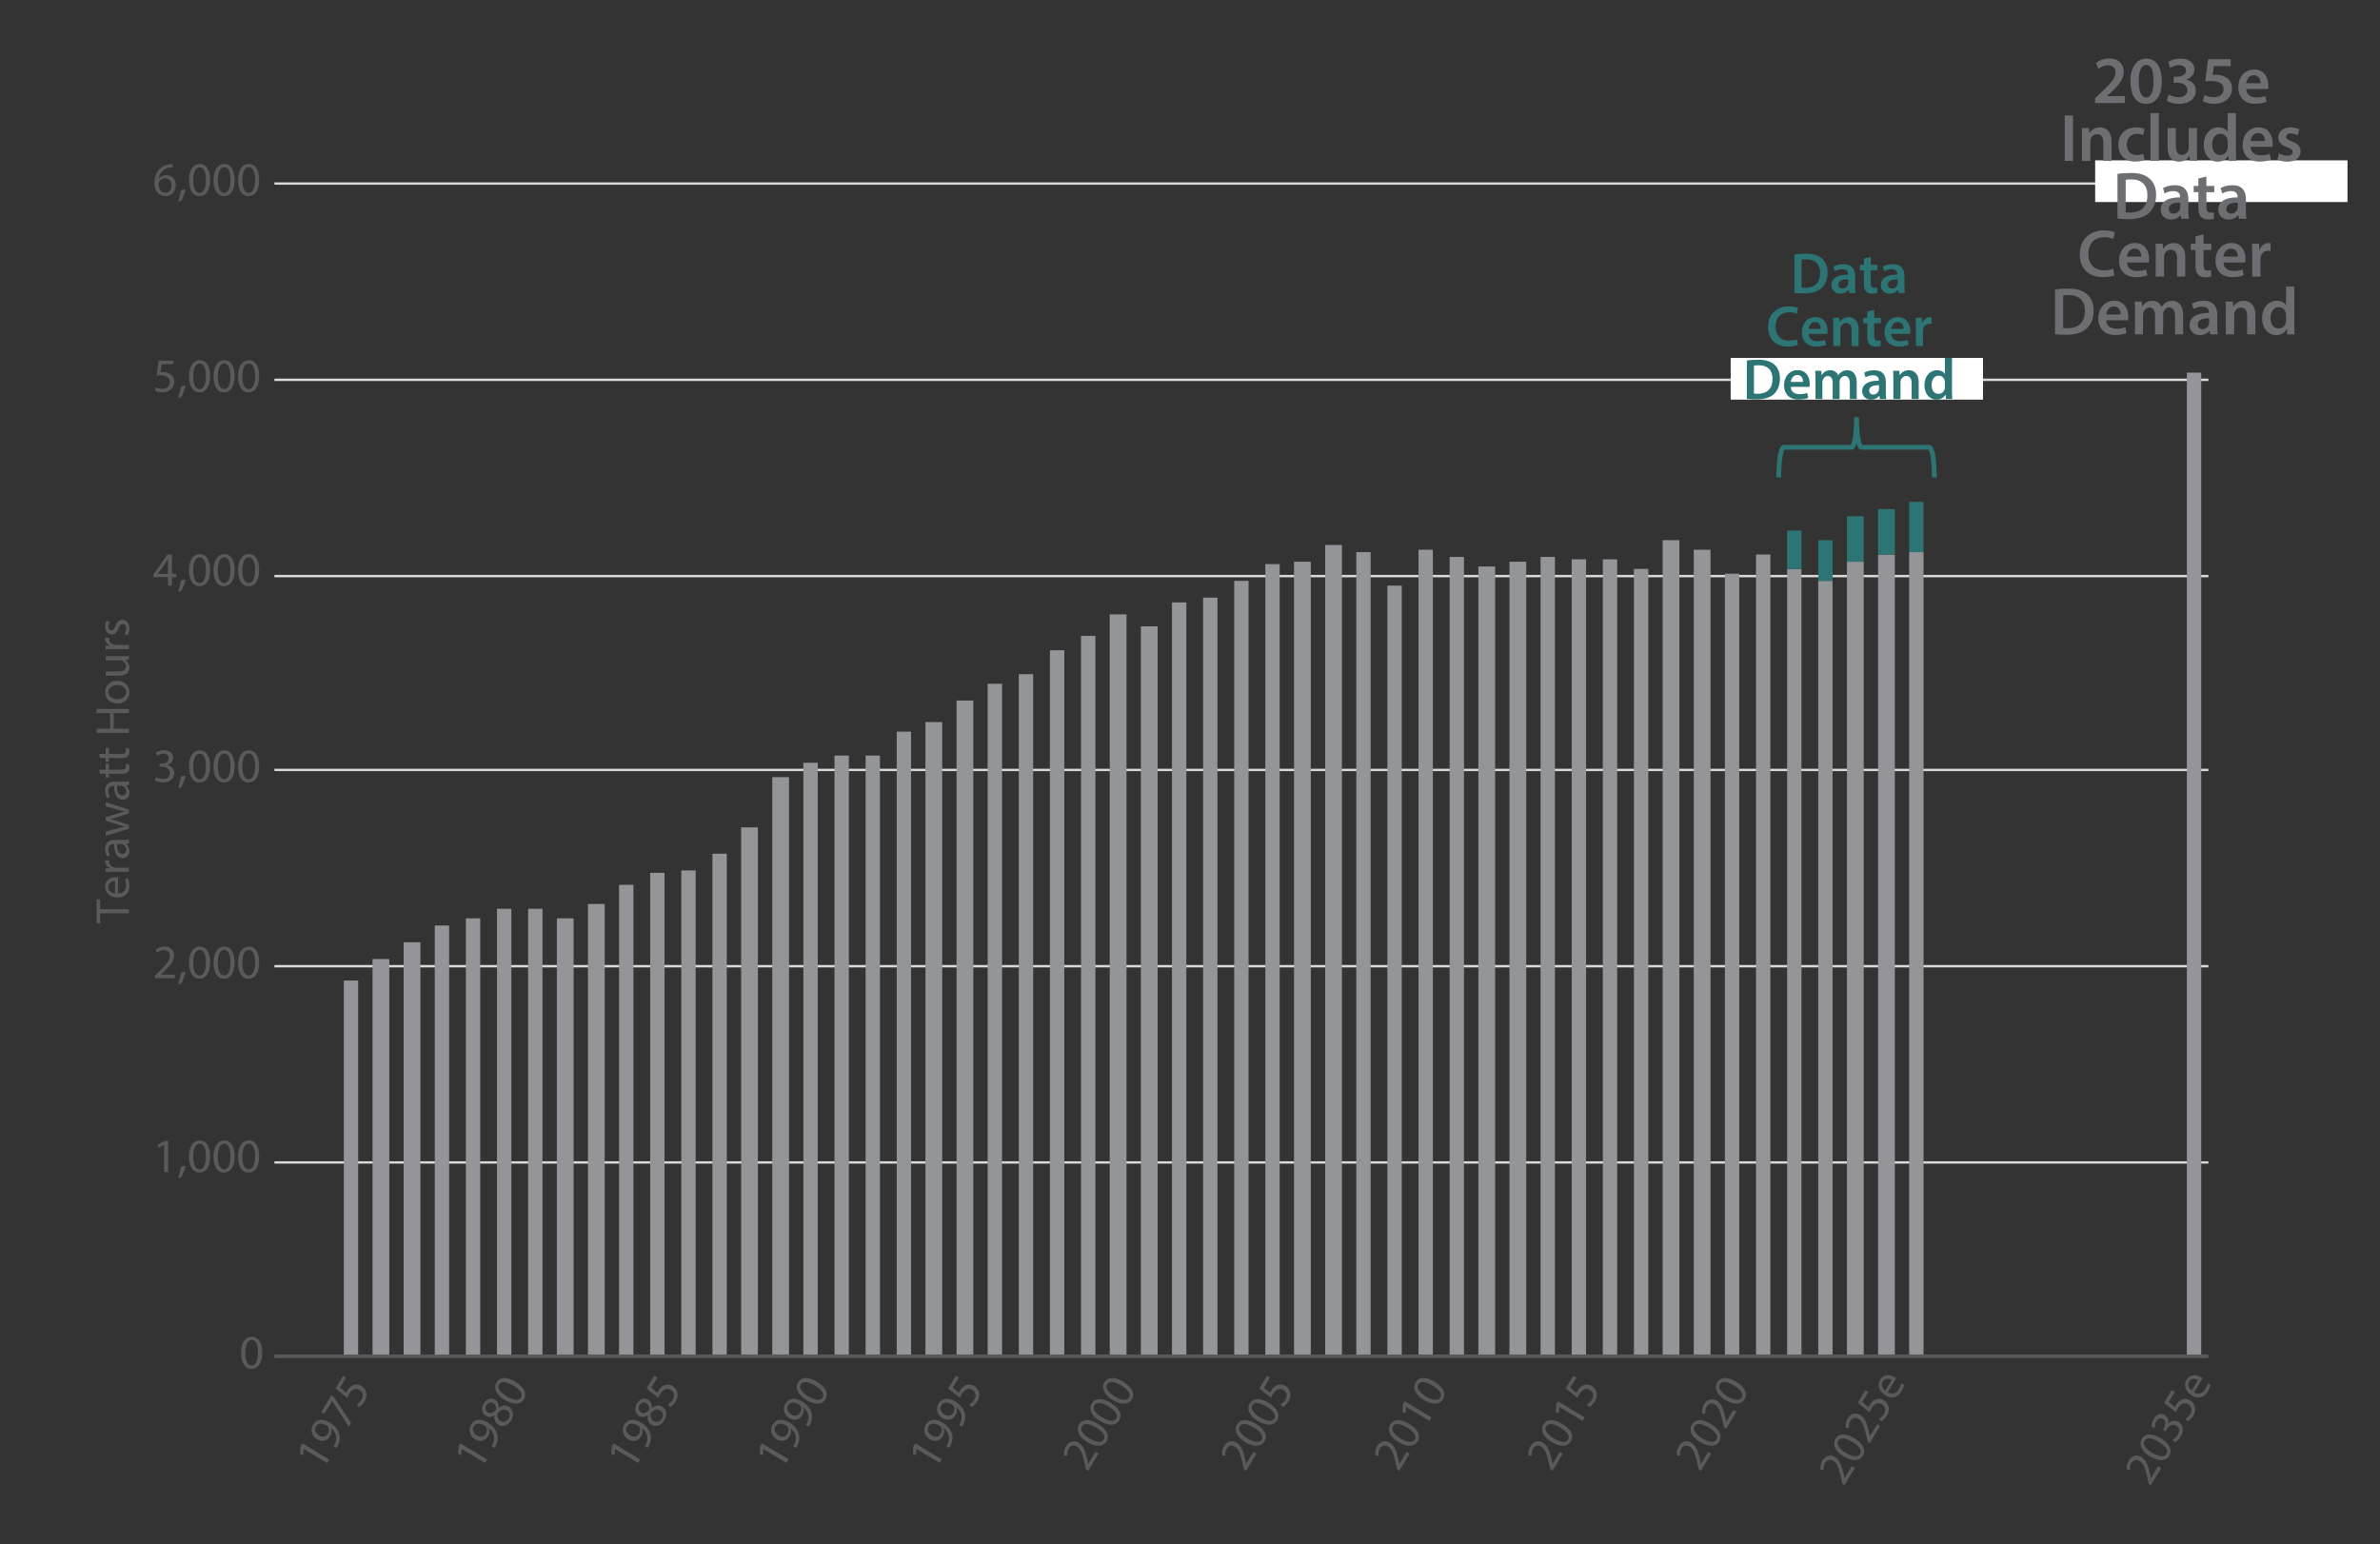 <?xml version="1.0" encoding="UTF-8"?>
<svg xmlns="http://www.w3.org/2000/svg" version="1.1" xmlns:xlink="http://www.w3.org/1999/xlink" viewBox="0 0 497.17 322.64">
  <rect x="0" y="0" width="497.17" height="322.64" fill="#333333" stroke="none"/>
  <!-- Generator: Adobe Illustrator 29.1.0, SVG Export Plug-In . SVG Version: 2.1.0 Build 142)  -->
  <defs>
    <style>
      .st0 {
        clip-path: url(#clippath-6);
      }

      .st1 {
        clip-path: url(#clippath-7);
      }

      .st2 {
        clip-path: url(#clippath-4);
      }

      .st3 {
        stroke: #dad9d9;
        stroke-width: .5px;
      }

      .st3, .st4, .st5, .st6 {
        fill: none;
      }

      .st3, .st6 {
        stroke-linejoin: round;
      }

      .st4 {
        stroke: #2d7574;
        stroke-miterlimit: 8;
      }

      .st7 {
        fill: #595a5a;
      }

      .st8 {
        clip-path: url(#clippath-9);
      }

      .st9 {
        clip-path: url(#clippath-10);
      }

      .st10 {
        clip-path: url(#clippath-42);
      }

      .st11 {
        fill: #fff;
      }

      .st12 {
        clip-path: url(#clippath-43);
      }

      .st13 {
        clip-path: url(#clippath-1);
      }

      .st14 {
        clip-path: url(#clippath-46);
      }

      .st15 {
        fill: #939598;
      }

      .st16 {
        clip-path: url(#clippath-5);
      }

      .st17 {
        clip-path: url(#clippath-8);
      }

      .st18 {
        clip-path: url(#clippath-3);
      }

      .st6 {
        stroke: #58595b;
        stroke-width: .75px;
      }

      .st19 {
        fill: #2d7574;
      }

      .st20 {
        fill: #6d6e71;
      }

      .st21 {
        clip-path: url(#clippath-39);
      }

      .st22 {
        clip-path: url(#clippath-2);
      }

      .st23 {
        clip-path: url(#clippath);
      }
    </style>
    <clipPath id="clippath">
      <rect class="st5" x="-3.68" y="-19.15" width="485" height="329"/>
    </clipPath>
    <clipPath id="clippath-1">
      <rect class="st5" x="56.32" y="37.85" width="405" height="246"/>
    </clipPath>
    <clipPath id="clippath-2">
      <rect class="st5" x="56.32" y="37.85" width="405" height="246"/>
    </clipPath>
    <clipPath id="clippath-3">
      <rect class="st5" x="-3.68" y="-19.15" width="485" height="329"/>
    </clipPath>
    <clipPath id="clippath-4">
      <rect class="st5" x="-3.68" y="-19.15" width="485" height="329"/>
    </clipPath>
    <clipPath id="clippath-5">
      <rect class="st5" x="-3.68" y="-19.15" width="485" height="329"/>
    </clipPath>
    <clipPath id="clippath-6">
      <rect class="st5" x="-3.68" y="-19.15" width="485" height="329"/>
    </clipPath>
    <clipPath id="clippath-7">
      <rect class="st5" x="-3.68" y="-19.15" width="485" height="329"/>
    </clipPath>
    <clipPath id="clippath-8">
      <rect class="st5" x="-3.68" y="-19.15" width="485" height="329"/>
    </clipPath>
    <clipPath id="clippath-9">
      <rect class="st5" x="-3.68" y="-19.15" width="485" height="329"/>
    </clipPath>
    <clipPath id="clippath-10">
      <rect class="st5" x="-3.68" y="-19.15" width="485" height="329"/>
    </clipPath>
    <clipPath id="clippath-39">
      <rect class="st5" x="-3.68" y="-19.15" width="485" height="329"/>
    </clipPath>
    <clipPath id="clippath-42">
      <rect class="st5" x="-3.68" y="-21.29" width="486" height="332.14"/>
    </clipPath>
    <clipPath id="clippath-43">
      <rect class="st5" x="-3.68" y="-21.29" width="486" height="332.14"/>
    </clipPath>
    <clipPath id="clippath-46">
      <rect class="st5" x="-3.68" y="-21.29" width="486" height="332.14"/>
    </clipPath>
  </defs>
  <g id="Layer_1">
    <g class="st23">
      <path class="st3" d="M57.32,38.35h404M57.32,79.35h404M57.32,120.35h404M57.32,160.85h404M57.32,201.85h404M57.32,242.85h404"/>
    </g>
    <g class="st13">
      <path class="st15" d="M456.82,77.85h3v205.5h-3V77.85ZM398.82,115.35h3v168h-3V115.35ZM392.32,115.85h3.5v167.5h-3.5V115.85ZM385.82,117.35h3.5v166h-3.5V117.35ZM379.82,121.35h3v162h-3V121.35ZM373.32,118.85h3v164.5h-3V118.85ZM366.82,115.85h3v167.5h-3V115.85ZM360.32,119.85h3v163.5h-3V119.85ZM353.82,114.85h3.5v168.5h-3.5V114.85ZM347.32,112.85h3.5v170.5h-3.5V112.85ZM341.32,118.85h3v164.5h-3V118.85ZM334.82,116.85h3v166.5h-3V116.85ZM328.32,116.85h3v166.5h-3V116.85ZM321.82,116.35h3v167h-3V116.35ZM315.32,117.35h3.5v166h-3.5V117.35ZM308.82,118.35h3.5v165h-3.5V118.35ZM302.82,116.35h3v167h-3V116.35ZM296.32,114.85h3v168.5h-3V114.85ZM289.82,122.35h3v161h-3V122.35ZM283.32,115.35h3v168h-3V115.35ZM276.82,113.85h3.5v169.5h-3.5V113.85ZM270.32,117.35h3.5v166h-3.5V117.35ZM264.32,117.85h3v165.5h-3V117.85ZM257.82,121.35h3v162h-3V121.35ZM251.32,124.85h3v158.5h-3V124.85ZM244.82,125.85h3v157.5h-3V125.85ZM238.32,130.85h3.5v152.5h-3.5v-152.5ZM231.82,128.35h3.5v155h-3.5v-155ZM225.82,132.85h3v150.5h-3v-150.5ZM219.32,135.85h3v147.5h-3v-147.5ZM212.82,140.85h3v142.5h-3v-142.5ZM206.32,142.85h3v140.5h-3v-140.5ZM199.82,146.35h3.5v137h-3.5v-137ZM193.32,150.85h3.5v132.5h-3.5v-132.5ZM187.32,152.85h3v130.5h-3v-130.5ZM180.82,157.85h3v125.5h-3v-125.5ZM174.32,157.85h3v125.5h-3v-125.5ZM167.82,159.35h3v124h-3v-124ZM161.32,162.35h3.5v121h-3.5v-121ZM154.82,172.85h3.5v110.5h-3.5v-110.5ZM148.82,178.35h3v105h-3v-105ZM142.32,181.85h3v101.5h-3v-101.5ZM135.82,182.35h3v101h-3v-101ZM129.32,184.85h3v98.5h-3v-98.5ZM122.82,188.85h3.5v94.5h-3.5v-94.5ZM116.32,191.85h3.5v91.5h-3.5v-91.5ZM110.32,189.85h3v93.5h-3v-93.5ZM103.82,189.85h3v93.5h-3v-93.5ZM97.32,191.85h3v91.5h-3v-91.5ZM90.82,193.35h3v90h-3v-90ZM84.32,196.85h3.5v86.5h-3.5v-86.5ZM77.82,200.35h3.5v83h-3.5v-83ZM71.82,204.85h3v78.5h-3v-78.5Z"/>
    </g>
    <g class="st22">
      <path class="st19" d="M398.82,104.85h3v10.5h-3v-10.5ZM392.32,106.35h3.5v9.5h-3.5v-9.5ZM385.82,107.85h3.5v9.5h-3.5v-9.5ZM379.82,112.85h3v8.5h-3v-8.5ZM373.32,110.85h3v8h-3v-8Z"/>
    </g>
    <g class="st18">
      <line class="st6" x1="57.32" y1="283.35" x2="461.32" y2="283.35"/>
    </g>
    <g class="st2">
      <path class="st7" d="M54.77,282.54c0,2.21-.82,3.43-2.26,3.43-1.27,0-2.13-1.19-2.15-3.34,0-2.18.94-3.38,2.26-3.38s2.15,1.22,2.15,3.29ZM51.24,282.64c0,1.69.52,2.65,1.32,2.65.9,0,1.33-1.05,1.33-2.71s-.41-2.65-1.32-2.65c-.77,0-1.33.94-1.33,2.71Z"/>
    </g>
    <g class="st16">
      <g>
        <path class="st7" d="M34.28,239.18h-.02l-1.13.61-.17-.67,1.42-.76h.75v6.5h-.85v-5.68Z"/>
        <path class="st7" d="M37.21,246.08c.22-.59.49-1.66.6-2.39l.98-.1c-.23.85-.67,1.96-.95,2.43l-.63.06Z"/>
        <path class="st7" d="M43.89,241.54c0,2.21-.82,3.43-2.26,3.43-1.27,0-2.13-1.19-2.15-3.34,0-2.18.94-3.38,2.26-3.38s2.15,1.22,2.15,3.29ZM40.36,241.64c0,1.69.52,2.65,1.32,2.65.9,0,1.33-1.05,1.33-2.71s-.41-2.65-1.32-2.65c-.77,0-1.33.94-1.33,2.71Z"/>
        <path class="st7" d="M49.01,241.54c0,2.21-.82,3.43-2.26,3.43-1.27,0-2.13-1.19-2.15-3.34,0-2.18.94-3.38,2.26-3.38s2.15,1.22,2.15,3.29ZM45.49,241.64c0,1.69.52,2.65,1.32,2.65.9,0,1.33-1.05,1.33-2.71s-.41-2.65-1.32-2.65c-.77,0-1.33.94-1.33,2.71Z"/>
        <path class="st7" d="M54.14,241.54c0,2.21-.82,3.43-2.26,3.43-1.27,0-2.13-1.19-2.15-3.34,0-2.18.94-3.38,2.26-3.38s2.15,1.22,2.15,3.29ZM50.62,241.64c0,1.69.52,2.65,1.32,2.65.9,0,1.33-1.05,1.33-2.71s-.41-2.65-1.32-2.65c-.77,0-1.33.94-1.33,2.71Z"/>
      </g>
    </g>
    <g class="st0">
      <g>
        <path class="st7" d="M32.37,204.35v-.54l.69-.67c1.66-1.58,2.41-2.42,2.42-3.4,0-.66-.32-1.27-1.29-1.27-.59,0-1.08.3-1.38.55l-.28-.62c.45-.38,1.09-.66,1.84-.66,1.4,0,1.99.96,1.99,1.89,0,1.2-.87,2.17-2.24,3.49l-.52.48v.02h2.92v.73h-4.15Z"/>
        <path class="st7" d="M37.21,205.58c.22-.59.49-1.66.6-2.39l.98-.1c-.23.85-.67,1.96-.95,2.43l-.63.06Z"/>
        <path class="st7" d="M43.89,201.04c0,2.21-.82,3.43-2.26,3.43-1.27,0-2.13-1.19-2.15-3.34,0-2.18.94-3.38,2.26-3.38s2.15,1.22,2.15,3.29ZM40.36,201.14c0,1.69.52,2.65,1.32,2.65.9,0,1.33-1.05,1.33-2.71s-.41-2.65-1.32-2.65c-.77,0-1.33.94-1.33,2.71Z"/>
        <path class="st7" d="M49.01,201.04c0,2.21-.82,3.43-2.26,3.43-1.27,0-2.13-1.19-2.15-3.34,0-2.18.94-3.38,2.26-3.38s2.15,1.22,2.15,3.29ZM45.49,201.14c0,1.69.52,2.65,1.32,2.65.9,0,1.33-1.05,1.33-2.71s-.41-2.65-1.32-2.65c-.77,0-1.33.94-1.33,2.71Z"/>
        <path class="st7" d="M54.14,201.04c0,2.21-.82,3.43-2.26,3.43-1.27,0-2.13-1.19-2.15-3.34,0-2.18.94-3.38,2.26-3.38s2.15,1.22,2.15,3.29ZM50.62,201.14c0,1.69.52,2.65,1.32,2.65.9,0,1.33-1.05,1.33-2.71s-.41-2.65-1.32-2.65c-.77,0-1.33.94-1.33,2.71Z"/>
      </g>
    </g>
    <g class="st1">
      <g>
        <path class="st7" d="M32.58,162.34c.25.16.83.41,1.44.41,1.13,0,1.48-.72,1.47-1.26,0-.91-.83-1.3-1.68-1.3h-.49v-.66h.49c.64,0,1.45-.33,1.45-1.1,0-.52-.33-.98-1.14-.98-.52,0-1.02.23-1.3.43l-.23-.64c.34-.25,1-.5,1.7-.5,1.28,0,1.86.76,1.86,1.55,0,.67-.4,1.24-1.2,1.53v.02c.8.16,1.45.76,1.45,1.67,0,1.04-.81,1.95-2.37,1.95-.73,0-1.37-.23-1.69-.44l.24-.68Z"/>
        <path class="st7" d="M37.21,164.58c.22-.59.49-1.66.6-2.39l.98-.1c-.23.85-.67,1.96-.95,2.43l-.63.06Z"/>
        <path class="st7" d="M43.89,160.04c0,2.21-.82,3.43-2.26,3.43-1.27,0-2.13-1.19-2.15-3.34,0-2.18.94-3.38,2.26-3.38s2.15,1.22,2.15,3.29ZM40.36,160.14c0,1.69.52,2.65,1.32,2.65.9,0,1.33-1.05,1.33-2.71s-.41-2.65-1.32-2.65c-.77,0-1.33.94-1.33,2.71Z"/>
        <path class="st7" d="M49.01,160.04c0,2.21-.82,3.43-2.26,3.43-1.27,0-2.13-1.19-2.15-3.34,0-2.18.94-3.38,2.26-3.38s2.15,1.22,2.15,3.29ZM45.49,160.14c0,1.69.52,2.65,1.32,2.65.9,0,1.33-1.05,1.33-2.71s-.41-2.65-1.32-2.65c-.77,0-1.33.94-1.33,2.71Z"/>
        <path class="st7" d="M54.14,160.04c0,2.21-.82,3.43-2.26,3.43-1.27,0-2.13-1.19-2.15-3.34,0-2.18.94-3.38,2.26-3.38s2.15,1.22,2.15,3.29ZM50.62,160.14c0,1.69.52,2.65,1.32,2.65.9,0,1.33-1.05,1.33-2.71s-.41-2.65-1.32-2.65c-.77,0-1.33.94-1.33,2.71Z"/>
      </g>
    </g>
    <g class="st17">
      <g>
        <path class="st7" d="M35.09,122.35v-1.77h-3.02v-.58l2.9-4.15h.95v4.04h.91v.69h-.91v1.77h-.83ZM35.09,119.89v-2.17c0-.34,0-.68.03-1.02h-.03c-.2.38-.36.66-.54.96l-1.59,2.21v.02h2.13Z"/>
        <path class="st7" d="M37.21,123.58c.22-.59.49-1.66.6-2.39l.98-.1c-.23.85-.67,1.96-.95,2.43l-.63.06Z"/>
        <path class="st7" d="M43.89,119.04c0,2.21-.82,3.43-2.26,3.43-1.27,0-2.13-1.19-2.15-3.34,0-2.18.94-3.38,2.26-3.38s2.15,1.22,2.15,3.29ZM40.36,119.14c0,1.69.52,2.65,1.32,2.65.9,0,1.33-1.05,1.33-2.71s-.41-2.65-1.32-2.65c-.77,0-1.33.94-1.33,2.71Z"/>
        <path class="st7" d="M49.01,119.04c0,2.21-.82,3.43-2.26,3.43-1.27,0-2.13-1.19-2.15-3.34,0-2.18.94-3.38,2.26-3.38s2.15,1.22,2.15,3.29ZM45.49,119.14c0,1.69.52,2.65,1.32,2.65.9,0,1.33-1.05,1.33-2.71s-.41-2.65-1.32-2.65c-.77,0-1.33.94-1.33,2.71Z"/>
        <path class="st7" d="M54.14,119.04c0,2.21-.82,3.43-2.26,3.43-1.27,0-2.13-1.19-2.15-3.34,0-2.18.94-3.38,2.26-3.38s2.15,1.22,2.15,3.29ZM50.62,119.14c0,1.69.52,2.65,1.32,2.65.9,0,1.33-1.05,1.33-2.71s-.41-2.65-1.32-2.65c-.77,0-1.33.94-1.33,2.71Z"/>
      </g>
    </g>
    <g class="st8">
      <g>
        <path class="st7" d="M36.25,76.1h-2.48l-.25,1.67c.15-.02.29-.04.53-.04.5,0,1,.11,1.4.35.51.29.93.85.93,1.67,0,1.27-1.01,2.22-2.42,2.22-.71,0-1.31-.2-1.62-.4l.22-.67c.27.16.8.36,1.39.36.83,0,1.54-.54,1.54-1.41,0-.84-.57-1.44-1.87-1.44-.37,0-.66.04-.9.07l.42-3.12h3.11v.74Z"/>
        <path class="st7" d="M37.21,83.08c.22-.59.49-1.66.6-2.39l.98-.1c-.23.85-.67,1.96-.95,2.43l-.63.06Z"/>
        <path class="st7" d="M43.89,78.54c0,2.21-.82,3.43-2.26,3.43-1.27,0-2.13-1.19-2.15-3.34,0-2.18.94-3.38,2.26-3.38s2.15,1.22,2.15,3.29ZM40.36,78.64c0,1.69.52,2.65,1.32,2.65.9,0,1.33-1.05,1.33-2.71s-.41-2.65-1.32-2.65c-.77,0-1.33.94-1.33,2.71Z"/>
        <path class="st7" d="M49.01,78.54c0,2.21-.82,3.43-2.26,3.43-1.27,0-2.13-1.19-2.15-3.34,0-2.18.94-3.38,2.26-3.38s2.15,1.22,2.15,3.29ZM45.49,78.64c0,1.69.52,2.65,1.32,2.65.9,0,1.33-1.05,1.33-2.71s-.41-2.65-1.32-2.65c-.77,0-1.33.94-1.33,2.71Z"/>
        <path class="st7" d="M54.14,78.54c0,2.21-.82,3.43-2.26,3.43-1.27,0-2.13-1.19-2.15-3.34,0-2.18.94-3.38,2.26-3.38s2.15,1.22,2.15,3.29ZM50.62,78.64c0,1.69.52,2.65,1.32,2.65.9,0,1.33-1.05,1.33-2.71s-.41-2.65-1.32-2.65c-.77,0-1.33.94-1.33,2.71Z"/>
      </g>
    </g>
    <g class="st9">
      <g>
        <path class="st7" d="M36.08,34.98c-.18,0-.41,0-.66.04-1.38.23-2.11,1.24-2.26,2.31h.03c.31-.41.85-.75,1.57-.75,1.15,0,1.96.83,1.96,2.1,0,1.19-.81,2.29-2.16,2.29s-2.3-1.08-2.3-2.77c0-1.28.46-2.29,1.1-2.93.54-.53,1.26-.86,2.08-.96.26-.04.48-.05.64-.05v.72ZM35.83,38.72c0-.93-.53-1.49-1.34-1.49-.53,0-1.02.33-1.26.8-.06.1-.1.23-.1.39.02,1.07.51,1.86,1.43,1.86.76,0,1.27-.63,1.27-1.56Z"/>
        <path class="st7" d="M37.21,42.08c.22-.59.49-1.66.6-2.39l.98-.1c-.23.85-.67,1.96-.95,2.43l-.63.06Z"/>
        <path class="st7" d="M43.89,37.54c0,2.21-.82,3.43-2.26,3.43-1.27,0-2.13-1.19-2.15-3.34,0-2.18.94-3.38,2.26-3.38s2.15,1.22,2.15,3.29ZM40.36,37.64c0,1.69.52,2.65,1.32,2.65.9,0,1.33-1.05,1.33-2.71s-.41-2.65-1.32-2.65c-.77,0-1.33.94-1.33,2.71Z"/>
        <path class="st7" d="M49.01,37.54c0,2.21-.82,3.43-2.26,3.43-1.27,0-2.13-1.19-2.15-3.34,0-2.18.94-3.38,2.26-3.38s2.15,1.22,2.15,3.29ZM45.49,37.64c0,1.69.52,2.65,1.32,2.65.9,0,1.33-1.05,1.33-2.71s-.41-2.65-1.32-2.65c-.77,0-1.33.94-1.33,2.71Z"/>
        <path class="st7" d="M54.14,37.54c0,2.21-.82,3.43-2.26,3.43-1.27,0-2.13-1.19-2.15-3.34,0-2.18.94-3.38,2.26-3.38s2.15,1.22,2.15,3.29ZM50.62,37.64c0,1.69.52,2.65,1.32,2.65.9,0,1.33-1.05,1.33-2.71s-.41-2.65-1.32-2.65c-.77,0-1.33.94-1.33,2.71Z"/>
      </g>
    </g>
    <g class="st21">
      <g>
        <path class="st7" d="M20.92,190.81v2.05h-.74v-4.99h.74v2.06h6v.88h-6Z"/>
        <path class="st7" d="M24.66,186.66c1.19-.02,1.68-.78,1.68-1.66,0-.63-.11-1.01-.25-1.34l.63-.15c.14.31.3.84.3,1.61,0,1.49-.98,2.38-2.44,2.38s-2.61-.86-2.61-2.27c0-1.58,1.39-2,2.28-2,.18,0,.32.02.41.03v3.4ZM24.03,184.09c-.56,0-1.43.23-1.43,1.22,0,.89.82,1.28,1.43,1.35v-2.57Z"/>
        <path class="st7" d="M23.59,182.14c-.57,0-1.06,0-1.51.04v-.77l.95-.03v-.04c-.65-.22-1.06-.75-1.06-1.34,0-.1,0-.17.03-.25h.83c-.02.09-.03.18-.03.3,0,.62.47,1.06,1.13,1.18.12.02.26.04.41.04h2.58v.87h-3.33Z"/>
        <path class="st7" d="M26.92,176.2l-.61.07v.03c.38.27.72.79.72,1.48,0,.98-.69,1.48-1.39,1.48-1.17,0-1.81-1.04-1.8-2.91h-.1c-.4,0-1.12.11-1.12,1.1,0,.45.14.92.36,1.26l-.58.2c-.26-.4-.43-.98-.43-1.59,0-1.48,1.01-1.84,1.98-1.84h1.81c.42,0,.83-.02,1.16-.08v.8ZM24.45,176.33c-.02.96.15,2.05,1.09,2.05.57,0,.84-.38.84-.83,0-.63-.4-1.03-.81-1.17-.09-.03-.19-.05-.28-.05h-.84Z"/>
        <path class="st7" d="M22.08,173.71l2.46-.64c.54-.14,1.04-.27,1.54-.36v-.03c-.49-.11-1.01-.27-1.53-.43l-2.47-.79v-.74l2.42-.75c.58-.18,1.09-.32,1.58-.43v-.03c-.49-.08-1-.21-1.57-.37l-2.43-.69v-.87l4.84,1.56v.8l-2.31.74c-.54.17-1.02.31-1.59.43v.02c.58.12,1.08.27,1.6.44l2.3.78v.8l-4.84,1.46v-.9Z"/>
        <path class="st7" d="M26.92,164.02l-.61.07v.03c.38.27.72.79.72,1.48,0,.98-.69,1.48-1.39,1.48-1.17,0-1.81-1.04-1.8-2.91h-.1c-.4,0-1.12.11-1.12,1.1,0,.45.14.92.36,1.26l-.58.2c-.26-.4-.43-.98-.43-1.59,0-1.48,1.01-1.84,1.98-1.84h1.81c.42,0,.83-.02,1.16-.08v.8ZM24.45,164.15c-.02.96.15,2.05,1.09,2.05.57,0,.84-.38.84-.83,0-.63-.4-1.03-.81-1.17-.09-.03-.19-.05-.28-.05h-.84Z"/>
        <path class="st7" d="M20.69,160.81h1.39v-1.26h.67v1.26h2.61c.6,0,.94-.17.94-.66,0-.23-.03-.4-.06-.51l.66-.04c.07.17.12.44.12.78,0,.41-.13.74-.37.95-.26.25-.69.34-1.26.34h-2.64v.75h-.67v-.75h-1.16l-.23-.86Z"/>
        <path class="st7" d="M20.69,157.51h1.39v-1.26h.67v1.26h2.61c.6,0,.94-.17.94-.66,0-.23-.03-.4-.06-.51l.66-.04c.07.17.12.44.12.78,0,.41-.13.74-.37.95-.26.25-.69.34-1.26.34h-2.64v.75h-.67v-.75h-1.16l-.23-.86Z"/>
        <path class="st7" d="M20.18,152.24h2.82v-3.26h-2.82v-.88h6.74v.88h-3.16v3.26h3.16v.87h-6.74v-.87Z"/>
        <path class="st7" d="M24.46,142.24c1.79,0,2.57,1.24,2.57,2.41,0,1.31-.96,2.32-2.49,2.32-1.62,0-2.57-1.06-2.57-2.4s1.01-2.33,2.49-2.33ZM24.51,146.07c1.06,0,1.86-.61,1.86-1.47s-.79-1.47-1.88-1.47c-.82,0-1.86.41-1.86,1.45s.96,1.49,1.88,1.49Z"/>
        <path class="st7" d="M25.6,137.08c.5,0,.94,0,1.32-.04v.78l-.79.05v.02c.39.23.9.74.9,1.6,0,.76-.42,1.67-2.12,1.67h-2.83v-.88h2.68c.92,0,1.54-.28,1.54-1.08,0-.59-.41-1-.8-1.16-.13-.05-.29-.08-.45-.08h-2.97v-.88h3.52Z"/>
        <path class="st7" d="M23.59,135.62c-.57,0-1.06,0-1.51.04v-.77l.95-.03v-.04c-.65-.22-1.06-.75-1.06-1.34,0-.1,0-.17.03-.25h.83c-.02.09-.03.18-.03.3,0,.62.47,1.06,1.13,1.18.12.02.26.04.41.04h2.58v.87h-3.33Z"/>
        <path class="st7" d="M26.02,132.46c.17-.26.35-.72.35-1.16,0-.64-.32-.94-.72-.94-.42,0-.65.25-.89.9-.31.87-.79,1.28-1.37,1.28-.78,0-1.42-.63-1.42-1.67,0-.49.14-.92.3-1.19l.64.22c-.12.19-.28.54-.28.99,0,.52.3.81.66.81.4,0,.58-.29.82-.92.32-.84.74-1.27,1.46-1.27.85,0,1.45.66,1.45,1.81,0,.53-.13,1.02-.33,1.36l-.67-.22Z"/>
      </g>
    </g>
    <rect class="st5" x="-2.68" y="-18.65" width="485" height="329"/>
    <rect class="st11" x="361.53" y="74.78" width="52.71" height="8.71"/>
    <g class="st10">
      <path class="st4" d="M371.57,99.74c0-3.47.47-6.29,1.04-6.29h14.17c.58,0,1.04-2.82,1.04-6.29,0,3.47.47,6.29,1.04,6.29h14.17c.58,0,1.04,2.82,1.04,6.29"/>
    </g>
    <g class="st12">
      <g>
        <path class="st19" d="M374.86,53.18c.65-.11,1.48-.17,2.35-.17,1.51,0,2.55.31,3.3.94.78.64,1.26,1.61,1.26,3s-.49,2.54-1.26,3.24c-.8.74-2.09,1.11-3.66,1.11-.86,0-1.51-.05-1.99-.11v-8.01ZM376.34,60.08c.2.04.52.04.82.04,1.92.01,3.06-1.05,3.06-3.12.01-1.8-1.02-2.83-2.87-2.83-.47,0-.8.04-1.01.08v5.83Z"/>
        <path class="st19" d="M386.29,61.21l-.1-.65h-.04c-.36.46-.97.79-1.73.79-1.18,0-1.83-.86-1.83-1.75,0-1.49,1.31-2.24,3.47-2.22v-.1c0-.39-.16-1.03-1.19-1.03-.58,0-1.17.18-1.57.44l-.29-.97c.43-.27,1.19-.52,2.11-.52,1.87,0,2.41,1.2,2.41,2.48v2.13c0,.53.02,1.05.08,1.41h-1.33ZM386.09,58.34c-1.04-.02-2.04.21-2.04,1.1,0,.58.37.85.84.85.59,0,1.02-.39,1.15-.81.04-.11.05-.23.05-.33v-.81Z"/>
        <path class="st19" d="M390.79,53.65v1.68h1.4v1.11h-1.4v2.6c0,.71.19,1.09.76,1.09.25,0,.44-.04.58-.07l.02,1.14c-.22.08-.6.15-1.07.15-.54,0-1-.18-1.27-.48-.31-.34-.46-.87-.46-1.64v-2.77h-.84v-1.11h.84v-1.33l1.44-.35Z"/>
        <path class="st19" d="M396.59,61.21l-.1-.65h-.04c-.36.46-.97.79-1.73.79-1.18,0-1.83-.86-1.83-1.75,0-1.49,1.31-2.24,3.47-2.22v-.1c0-.39-.16-1.03-1.19-1.03-.58,0-1.17.18-1.57.44l-.29-.97c.43-.27,1.19-.52,2.11-.52,1.87,0,2.41,1.2,2.41,2.48v2.13c0,.53.02,1.05.08,1.41h-1.33ZM396.4,58.34c-1.04-.02-2.04.21-2.04,1.1,0,.58.37.85.84.85.59,0,1.02-.39,1.15-.81.04-.11.05-.23.05-.33v-.81Z"/>
        <path class="st19" d="M375.56,72.04c-.35.18-1.12.36-2.09.36-2.57,0-4.13-1.62-4.13-4.1,0-2.68,1.85-4.3,4.32-4.3.97,0,1.67.21,1.97.36l-.32,1.18c-.38-.17-.91-.31-1.58-.31-1.64,0-2.83,1.04-2.83,3,0,1.79,1.04,2.94,2.82,2.94.6,0,1.22-.12,1.61-.3l.24,1.17Z"/>
        <path class="st19" d="M377.81,69.76c.04,1.06.86,1.52,1.8,1.52.68,0,1.18-.1,1.62-.27l.22,1.03c-.5.21-1.2.36-2.04.36-1.89,0-3.01-1.17-3.01-2.97,0-1.63.98-3.17,2.85-3.17s2.52,1.57,2.52,2.86c0,.28-.02.5-.05.63h-3.91ZM380.37,68.72c.01-.54-.23-1.44-1.21-1.44-.91,0-1.3.83-1.36,1.44h2.57Z"/>
        <path class="st19" d="M382.96,68.15c0-.68-.01-1.25-.05-1.75h1.3l.07.88h.04c.25-.46.89-1.02,1.86-1.02,1.02,0,2.08.67,2.08,2.53v3.49h-1.48v-3.32c0-.85-.31-1.49-1.12-1.49-.59,0-1,.42-1.15.87-.05.13-.06.31-.06.48v3.46h-1.49v-4.13Z"/>
        <path class="st19" d="M391.51,64.72v1.68h1.4v1.11h-1.4v2.6c0,.71.19,1.09.76,1.09.25,0,.44-.04.58-.07l.02,1.14c-.22.08-.6.15-1.07.15-.54,0-1-.18-1.27-.48-.31-.34-.46-.87-.46-1.64v-2.77h-.84v-1.11h.84v-1.33l1.44-.35Z"/>
        <path class="st19" d="M395.08,69.76c.04,1.06.86,1.52,1.8,1.52.68,0,1.18-.1,1.62-.27l.22,1.03c-.5.21-1.2.36-2.04.36-1.89,0-3.01-1.17-3.01-2.97,0-1.63.98-3.17,2.85-3.17s2.52,1.57,2.52,2.86c0,.28-.02.5-.05.63h-3.91ZM397.64,68.72c.01-.54-.23-1.44-1.21-1.44-.91,0-1.3.83-1.36,1.44h2.57Z"/>
        <path class="st19" d="M400.22,68.3c0-.8-.01-1.37-.05-1.9h1.28l.05,1.12h.05c.29-.83.97-1.26,1.59-1.26.14,0,.23.01.35.04v1.4c-.12-.02-.25-.05-.43-.05-.71,0-1.19.46-1.32,1.12-.02.13-.05.29-.05.46v3.05h-1.47v-3.99Z"/>
        <path class="st19" d="M364.91,75.32c.65-.11,1.48-.17,2.35-.17,1.51,0,2.55.31,3.3.94.78.64,1.26,1.61,1.26,3s-.49,2.54-1.26,3.24c-.8.74-2.09,1.11-3.66,1.11-.86,0-1.51-.05-1.99-.11v-8.01ZM366.39,82.22c.2.04.52.04.82.04,1.92.01,3.06-1.05,3.06-3.12.01-1.8-1.02-2.83-2.87-2.83-.47,0-.8.04-1.01.08v5.82Z"/>
        <path class="st19" d="M374.09,80.83c.04,1.06.86,1.52,1.8,1.52.68,0,1.18-.1,1.62-.27l.22,1.03c-.5.21-1.2.36-2.04.36-1.89,0-3.01-1.17-3.01-2.97,0-1.63.98-3.17,2.85-3.17s2.52,1.57,2.52,2.86c0,.28-.02.5-.05.63h-3.91ZM376.66,79.79c.01-.54-.23-1.44-1.21-1.44-.91,0-1.3.83-1.36,1.44h2.57Z"/>
        <path class="st19" d="M379.24,79.22c0-.68-.01-1.24-.05-1.75h1.27l.06.87h.04c.29-.46.82-1,1.8-1,.77,0,1.37.43,1.62,1.09h.02c.2-.33.44-.57.72-.74.32-.23.7-.35,1.18-.35.97,0,1.96.66,1.96,2.55v3.47h-1.44v-3.25c0-.98-.34-1.56-1.04-1.56-.5,0-.88.36-1.03.79-.04.15-.07.33-.07.5v3.53h-1.44v-3.41c0-.82-.32-1.4-1.01-1.4-.55,0-.92.44-1.06.85-.06.15-.08.31-.08.48v3.48h-1.44v-4.13Z"/>
        <path class="st19" d="M392.7,83.36l-.1-.65h-.04c-.36.46-.97.79-1.73.79-1.18,0-1.83-.86-1.83-1.75,0-1.49,1.31-2.24,3.47-2.22v-.1c0-.39-.16-1.03-1.19-1.03-.58,0-1.17.18-1.57.44l-.29-.97c.43-.27,1.19-.52,2.11-.52,1.87,0,2.41,1.2,2.41,2.48v2.13c0,.53.02,1.05.08,1.41h-1.33ZM392.51,80.48c-1.04-.02-2.04.21-2.04,1.1,0,.58.37.85.84.85.59,0,1.02-.39,1.15-.81.04-.11.05-.23.05-.33v-.81Z"/>
        <path class="st19" d="M395.51,79.22c0-.68-.01-1.24-.05-1.75h1.3l.07.88h.04c.25-.46.89-1.01,1.86-1.01,1.02,0,2.08.66,2.08,2.53v3.49h-1.48v-3.32c0-.85-.31-1.49-1.12-1.49-.59,0-1,.42-1.15.87-.05.13-.06.31-.06.48v3.46h-1.49v-4.13Z"/>
        <path class="st19" d="M407.76,74.78v6.92c0,.6.02,1.26.05,1.66h-1.32l-.06-.93h-.02c-.35.65-1.06,1.06-1.91,1.06-1.39,0-2.49-1.2-2.49-3.01-.01-1.97,1.21-3.14,2.61-3.14.8,0,1.38.34,1.64.77h.02v-3.34h1.48ZM406.29,79.92c0-.12-.01-.27-.04-.39-.13-.58-.6-1.05-1.27-1.05-.95,0-1.48.85-1.48,1.95s.53,1.86,1.46,1.86c.6,0,1.13-.41,1.27-1.05.04-.13.05-.28.05-.44v-.88Z"/>
      </g>
    </g>
    <rect class="st11" x="437.67" y="33.5" width="52.71" height="8.71"/>
    <g class="st14">
      <g>
        <path class="st20" d="M437.67,21.54v-1.06l1.08-1c2.14-2,3.15-3.1,3.17-4.31,0-.82-.43-1.54-1.62-1.54-.8,0-1.48.41-1.95.76l-.5-1.23c.66-.54,1.65-.94,2.8-.94,2.02,0,3,1.28,3,2.77,0,1.61-1.15,2.9-2.73,4.38l-.8.69v.03h3.74v1.44h-6.18Z"/>
        <path class="st20" d="M451.6,16.91c0,2.94-1.15,4.79-3.32,4.79s-3.22-1.92-3.24-4.7c0-2.84,1.2-4.76,3.33-4.76s3.22,1.97,3.22,4.68ZM446.78,16.99c-.01,2.23.6,3.38,1.55,3.38,1.01,0,1.54-1.24,1.54-3.44s-.5-3.38-1.54-3.38c-.92,0-1.57,1.14-1.55,3.44Z"/>
        <path class="st20" d="M453.03,19.75c.35.21,1.21.56,2.07.56,1.32,0,1.85-.75,1.83-1.46,0-1.08-1.01-1.55-2.06-1.55h-.8v-1.27h.77c.8,0,1.81-.37,1.81-1.28,0-.62-.46-1.14-1.46-1.14-.74,0-1.49.32-1.86.58l-.39-1.25c.52-.37,1.53-.7,2.62-.7,1.88,0,2.84,1.04,2.84,2.24,0,.96-.56,1.75-1.68,2.14v.03c1.11.2,2,1.04,2,2.28,0,1.55-1.29,2.77-3.54,2.77-1.11,0-2.06-.31-2.55-.63l.39-1.31Z"/>
        <path class="st20" d="M465.97,13.82h-3.5l-.27,1.83c.21-.03.39-.04.66-.04.8,0,1.6.18,2.21.59.69.44,1.19,1.21,1.19,2.32,0,1.75-1.44,3.17-3.68,3.17-1.05,0-1.93-.27-2.41-.54l.35-1.31c.39.21,1.18.48,2,.48,1.01,0,1.98-.58,1.98-1.68,0-1.04-.77-1.73-2.59-1.73-.5,0-.88.03-1.25.08l.6-4.62h4.71v1.44Z"/>
        <path class="st20" d="M469.23,18.6c.04,1.24,1.01,1.77,2.1,1.77.8,0,1.37-.11,1.89-.31l.25,1.2c-.59.24-1.4.42-2.38.42-2.21,0-3.52-1.37-3.52-3.46,0-1.9,1.15-3.69,3.33-3.69s2.94,1.83,2.94,3.34c0,.32-.03.58-.06.73h-4.57ZM472.22,17.39c.01-.63-.27-1.68-1.42-1.68-1.06,0-1.51.97-1.58,1.68h3Z"/>
        <path class="st20" d="M433.03,24.13v9.49h-1.72v-9.49h1.72Z"/>
        <path class="st20" d="M434.93,28.8c0-.79-.01-1.45-.06-2.04h1.51l.08,1.03h.04c.29-.54,1.04-1.18,2.17-1.18,1.19,0,2.42.77,2.42,2.94v4.07h-1.72v-3.87c0-.99-.36-1.73-1.3-1.73-.69,0-1.16.49-1.34,1.01-.06.15-.07.37-.07.56v4.03h-1.74v-4.82Z"/>
        <path class="st20" d="M447.96,33.41c-.36.17-1.08.35-1.93.35-2.13,0-3.52-1.37-3.52-3.49s1.4-3.66,3.8-3.66c.63,0,1.27.14,1.67.32l-.31,1.3c-.28-.13-.69-.27-1.3-.27-1.32,0-2.1.97-2.09,2.23,0,1.41.91,2.21,2.09,2.21.6,0,1.02-.13,1.36-.27l.24,1.28Z"/>
        <path class="st20" d="M449.23,23.62h1.74v10h-1.74v-10Z"/>
        <path class="st20" d="M458.93,31.56c0,.82.03,1.49.06,2.06h-1.51l-.08-1.04h-.03c-.29.49-.97,1.2-2.19,1.2s-2.38-.75-2.38-2.99v-4.03h1.72v3.73c0,1.14.36,1.87,1.28,1.87.69,0,1.13-.49,1.32-.93.06-.15.1-.34.1-.54v-4.14h1.72v4.8Z"/>
        <path class="st20" d="M467.08,23.62v8.07c0,.7.03,1.46.06,1.93h-1.54l-.07-1.08h-.03c-.41.76-1.23,1.24-2.23,1.24-1.62,0-2.91-1.39-2.91-3.51-.01-2.3,1.42-3.66,3.05-3.66.94,0,1.61.39,1.92.9h.03v-3.89h1.72ZM465.36,29.62c0-.14-.01-.31-.04-.45-.15-.68-.7-1.23-1.49-1.23-1.11,0-1.72.99-1.72,2.27s.62,2.17,1.71,2.17c.7,0,1.32-.48,1.48-1.23.04-.15.06-.32.06-.51v-1.03Z"/>
        <path class="st20" d="M470.14,30.68c.04,1.24,1.01,1.77,2.1,1.77.8,0,1.37-.11,1.89-.31l.25,1.2c-.59.24-1.4.42-2.38.42-2.21,0-3.52-1.37-3.52-3.46,0-1.9,1.15-3.69,3.33-3.69s2.94,1.83,2.94,3.34c0,.32-.03.58-.06.73h-4.57ZM473.14,29.47c.01-.63-.27-1.68-1.42-1.68-1.06,0-1.51.97-1.58,1.68h3Z"/>
        <path class="st20" d="M476.07,32.03c.39.24,1.13.49,1.75.49.76,0,1.09-.31,1.09-.76s-.28-.7-1.12-1c-1.33-.46-1.89-1.2-1.88-2,0-1.21.99-2.15,2.58-2.15.76,0,1.42.2,1.81.41l-.34,1.23c-.29-.17-.84-.39-1.44-.39s-.95.3-.95.72.32.65,1.19.96c1.23.45,1.81,1.08,1.82,2.1,0,1.24-.97,2.14-2.77,2.14-.83,0-1.57-.2-2.07-.48l.34-1.25Z"/>
        <path class="st20" d="M442.33,36.33c.76-.13,1.72-.2,2.75-.2,1.76,0,2.98.37,3.85,1.1.91.75,1.47,1.87,1.47,3.49s-.57,2.96-1.47,3.77c-.94.86-2.44,1.3-4.27,1.3-1.01,0-1.76-.06-2.33-.13v-9.34ZM444.06,44.37c.24.04.6.04.95.04,2.24.01,3.57-1.23,3.57-3.63.01-2.1-1.19-3.3-3.35-3.3-.55,0-.94.04-1.18.1v6.79Z"/>
        <path class="st20" d="M455.66,45.7l-.11-.76h-.04c-.42.54-1.13.92-2.02.92-1.37,0-2.14-1-2.14-2.04,0-1.73,1.53-2.61,4.05-2.59v-.11c0-.45-.18-1.2-1.39-1.2-.67,0-1.37.21-1.83.51l-.34-1.13c.5-.31,1.39-.61,2.47-.61,2.18,0,2.82,1.39,2.82,2.89v2.48c0,.62.03,1.23.1,1.65h-1.55ZM455.44,42.35c-1.22-.03-2.38.24-2.38,1.28,0,.68.43.99.98.99.69,0,1.19-.45,1.34-.94.04-.13.06-.27.06-.38v-.94Z"/>
        <path class="st20" d="M460.91,36.88v1.96h1.64v1.3h-1.64v3.03c0,.83.22,1.27.88,1.27.29,0,.52-.04.67-.08l.03,1.32c-.25.1-.7.17-1.25.17-.63,0-1.16-.21-1.48-.56-.36-.39-.53-1.01-.53-1.92v-3.23h-.98v-1.3h.98v-1.55l1.68-.41Z"/>
        <path class="st20" d="M467.69,45.7l-.11-.76h-.04c-.42.54-1.13.92-2.02.92-1.37,0-2.14-1-2.14-2.04,0-1.73,1.53-2.61,4.05-2.59v-.11c0-.45-.18-1.2-1.39-1.2-.67,0-1.37.21-1.83.51l-.34-1.13c.5-.31,1.39-.61,2.47-.61,2.18,0,2.82,1.39,2.82,2.89v2.48c0,.62.03,1.23.1,1.65h-1.55ZM467.46,42.35c-1.22-.03-2.38.24-2.38,1.28,0,.68.43.99.98.99.69,0,1.19-.45,1.34-.94.04-.13.06-.27.06-.38v-.94Z"/>
        <path class="st20" d="M441.71,57.49c-.41.21-1.3.42-2.44.42-3,0-4.82-1.89-4.82-4.77,0-3.13,2.16-5.01,5.04-5.01,1.13,0,1.95.24,2.3.42l-.38,1.38c-.45-.2-1.06-.37-1.85-.37-1.92,0-3.31,1.21-3.31,3.49,0,2.08,1.22,3.42,3.29,3.42.7,0,1.43-.14,1.88-.35l.28,1.37Z"/>
        <path class="st20" d="M444.32,54.83c.04,1.24,1.01,1.77,2.1,1.77.8,0,1.37-.11,1.89-.31l.25,1.2c-.59.24-1.4.42-2.38.42-2.21,0-3.52-1.37-3.52-3.46,0-1.9,1.15-3.69,3.33-3.69s2.94,1.83,2.94,3.34c0,.32-.03.58-.06.73h-4.57ZM447.32,53.62c.01-.63-.27-1.68-1.42-1.68-1.06,0-1.51.97-1.58,1.68h3Z"/>
        <path class="st20" d="M450.33,52.96c0-.79-.01-1.45-.06-2.04h1.51l.08,1.03h.04c.29-.54,1.04-1.18,2.17-1.18,1.19,0,2.42.77,2.42,2.94v4.07h-1.72v-3.87c0-.99-.36-1.73-1.3-1.73-.69,0-1.16.49-1.34,1.01-.06.15-.07.37-.07.56v4.03h-1.74v-4.82Z"/>
        <path class="st20" d="M460.31,48.96v1.96h1.64v1.3h-1.64v3.03c0,.83.22,1.27.88,1.27.29,0,.52-.04.67-.08l.03,1.32c-.25.1-.7.17-1.25.17-.63,0-1.16-.21-1.48-.56-.36-.39-.53-1.01-.53-1.92v-3.23h-.98v-1.3h.98v-1.55l1.68-.41Z"/>
        <path class="st20" d="M464.47,54.83c.04,1.24,1.01,1.77,2.1,1.77.8,0,1.37-.11,1.89-.31l.25,1.2c-.59.24-1.4.42-2.38.42-2.21,0-3.52-1.37-3.52-3.46,0-1.9,1.15-3.69,3.33-3.69s2.94,1.83,2.94,3.34c0,.32-.03.58-.06.73h-4.57ZM467.47,53.62c.01-.63-.27-1.68-1.42-1.68-1.06,0-1.51.97-1.58,1.68h3Z"/>
        <path class="st20" d="M470.47,53.13c0-.93-.01-1.59-.06-2.21h1.5l.06,1.31h.06c.34-.97,1.13-1.46,1.86-1.46.17,0,.27.01.41.04v1.63c-.14-.03-.29-.06-.5-.06-.83,0-1.39.54-1.54,1.31-.03.16-.06.34-.06.54v3.55h-1.72v-4.65Z"/>
        <path class="st20" d="M429.28,60.49c.76-.13,1.72-.2,2.75-.2,1.76,0,2.98.37,3.85,1.1.91.75,1.47,1.87,1.47,3.49s-.57,2.96-1.47,3.77c-.94.86-2.44,1.3-4.27,1.3-1.01,0-1.76-.06-2.33-.13v-9.34ZM431,68.53c.24.04.6.04.95.04,2.24.01,3.57-1.23,3.57-3.63.01-2.1-1.19-3.3-3.35-3.3-.55,0-.94.04-1.18.1v6.79Z"/>
        <path class="st20" d="M439.99,66.91c.04,1.24,1.01,1.77,2.1,1.77.8,0,1.37-.11,1.89-.31l.25,1.2c-.59.24-1.4.42-2.38.42-2.21,0-3.52-1.37-3.52-3.46,0-1.9,1.15-3.69,3.33-3.69s2.94,1.83,2.94,3.34c0,.32-.03.58-.06.73h-4.57ZM442.99,65.7c.01-.63-.27-1.68-1.42-1.68-1.06,0-1.51.97-1.58,1.68h3Z"/>
        <path class="st20" d="M445.99,65.04c0-.79-.01-1.45-.06-2.04h1.49l.07,1.01h.04c.34-.54.95-1.17,2.1-1.17.9,0,1.6.51,1.89,1.27h.03c.24-.38.52-.66.84-.86.38-.27.81-.41,1.37-.41,1.13,0,2.28.77,2.28,2.97v4.04h-1.68v-3.79c0-1.14-.39-1.82-1.22-1.82-.59,0-1.02.42-1.2.92-.04.17-.08.38-.08.58v4.11h-1.68v-3.97c0-.96-.38-1.63-1.18-1.63-.64,0-1.08.51-1.23.99-.07.17-.1.37-.1.56v4.06h-1.68v-4.82Z"/>
        <path class="st20" d="M461.7,69.85l-.11-.76h-.04c-.42.54-1.13.92-2.02.92-1.37,0-2.14-1-2.14-2.04,0-1.73,1.53-2.61,4.05-2.59v-.11c0-.45-.18-1.2-1.39-1.2-.67,0-1.37.21-1.83.51l-.34-1.13c.5-.31,1.39-.61,2.47-.61,2.18,0,2.82,1.39,2.82,2.89v2.48c0,.62.03,1.23.1,1.65h-1.55ZM461.48,66.5c-1.22-.03-2.38.24-2.38,1.28,0,.68.43.99.98.99.69,0,1.19-.45,1.34-.94.04-.13.06-.27.06-.38v-.94Z"/>
        <path class="st20" d="M464.98,65.04c0-.79-.01-1.45-.06-2.04h1.51l.08,1.03h.04c.29-.54,1.04-1.18,2.17-1.18,1.19,0,2.42.77,2.42,2.94v4.07h-1.72v-3.87c0-.99-.36-1.73-1.3-1.73-.69,0-1.16.49-1.34,1.01-.06.15-.07.37-.07.56v4.03h-1.74v-4.82Z"/>
        <path class="st20" d="M479.27,59.85v8.07c0,.7.03,1.46.06,1.93h-1.54l-.07-1.08h-.03c-.41.76-1.23,1.24-2.23,1.24-1.62,0-2.91-1.39-2.91-3.51-.01-2.3,1.42-3.66,3.05-3.66.94,0,1.61.39,1.92.9h.03v-3.89h1.72ZM477.55,65.85c0-.14-.01-.31-.04-.45-.15-.68-.7-1.23-1.49-1.23-1.11,0-1.72.99-1.72,2.27s.62,2.17,1.71,2.17c.7,0,1.32-.48,1.48-1.23.04-.15.06-.32.06-.51v-1.03Z"/>
      </g>
    </g>
  </g>
  <g id="Layer_2">
    <g>
      <path class="st7" d="M63.44,302.7v.02s-.07,1.28-.07,1.28l-.66-.2.08-1.61.39-.64,5.57,3.35-.44.73-4.87-2.92Z"/>
      <path class="st7" d="M69.69,302.11c.12-.15.21-.35.34-.62.2-.47.27-.99.16-1.49-.11-.57-.44-1.13-1.04-1.63l-.02.03c.19.54.15,1.11-.19,1.67-.6,1-1.74,1.19-2.69.62-1.05-.63-1.52-1.95-.84-3.09.68-1.14,2.03-1.29,3.45-.43,1.23.74,1.84,1.66,2.04,2.53.16.68.06,1.43-.23,2.07-.12.3-.26.55-.37.72l-.62-.37ZM66.65,299.91c.69.42,1.43.29,1.83-.36.3-.51.29-1.05.08-1.45-.04-.08-.11-.16-.23-.23-.95-.57-1.89-.66-2.36.13-.39.64-.09,1.44.69,1.91Z"/>
      <path class="st7" d="M69.21,291.51l.5.3,3.62,5.47-.47.78-3.47-5.38h-.02s-1.64,2.71-1.64,2.71l-.62-.38,2.11-3.51Z"/>
      <path class="st7" d="M72.31,287.78l-1.28,2.12,1.3,1.07c.06-.14.12-.27.24-.47.26-.43.61-.8,1.02-1.02.51-.29,1.21-.36,1.91.06,1.09.65,1.38,2.01.66,3.22-.37.61-.85,1.02-1.18,1.18l-.46-.53c.28-.15.72-.5,1.02-1,.43-.71.33-1.6-.41-2.04-.73-.42-1.53-.25-2.2.86-.19.32-.31.59-.4.81l-2.46-1.97,1.6-2.66.63.38Z"/>
    </g>
    <g>
      <path class="st7" d="M96.44,302.7v.02s-.07,1.28-.07,1.28l-.66-.2.08-1.61.39-.64,5.57,3.35-.44.73-4.87-2.92Z"/>
      <path class="st7" d="M102.69,302.11c.12-.15.21-.35.34-.62.2-.47.27-.99.16-1.49-.11-.57-.44-1.13-1.04-1.63l-.02.03c.19.54.15,1.11-.19,1.67-.6,1-1.74,1.19-2.69.62-1.05-.63-1.52-1.95-.84-3.09.68-1.14,2.03-1.29,3.45-.43,1.23.74,1.84,1.66,2.04,2.53.16.68.06,1.43-.23,2.07-.12.3-.26.55-.37.72l-.62-.37ZM99.65,299.91c.69.42,1.43.29,1.83-.36.3-.51.29-1.05.08-1.45-.04-.08-.11-.16-.23-.23-.95-.57-1.89-.66-2.36.13-.39.64-.09,1.44.69,1.91Z"/>
      <path class="st7" d="M104.15,297.69c-.7-.42-.95-1.14-.83-2h-.03c-.66.44-1.3.41-1.78.12-.88-.53-1.04-1.64-.45-2.61.65-1.08,1.65-1.21,2.34-.8.47.28.84.82.75,1.7l.03.02c.69-.53,1.44-.66,2.11-.26.97.58,1.12,1.8.48,2.87-.7,1.17-1.82,1.45-2.63.96ZM101.89,295.07c.56.33,1.11.09,1.67-.45.13-.58,0-1.15-.5-1.46-.45-.27-1.07-.28-1.47.4-.38.62-.17,1.21.31,1.5ZM105.92,294.67c-.68-.41-1.29-.13-1.95.49-.2.76.01,1.37.55,1.69.55.37,1.3.24,1.73-.47.41-.68.25-1.37-.33-1.71Z"/>
      <path class="st7" d="M107.63,288.66c1.89,1.14,2.52,2.47,1.78,3.7-.65,1.09-2.12,1.21-3.97.12-1.87-1.12-2.41-2.54-1.73-3.68.71-1.17,2.15-1.21,3.92-.15ZM105.89,291.74c1.45.87,2.54.92,2.95.23.46-.77-.22-1.68-1.64-2.53-1.37-.82-2.48-1.01-2.95-.23-.4.66.12,1.62,1.64,2.54Z"/>
    </g>
    <g>
      <path class="st7" d="M128.44,302.7v.02s-.07,1.28-.07,1.28l-.66-.2.08-1.61.39-.64,5.57,3.35-.44.73-4.87-2.92Z"/>
      <path class="st7" d="M134.69,302.11c.12-.15.21-.35.34-.62.2-.47.27-.99.16-1.49-.11-.57-.44-1.13-1.04-1.63l-.02.03c.19.54.15,1.11-.19,1.67-.6,1-1.74,1.19-2.69.62-1.05-.63-1.52-1.95-.84-3.09.68-1.14,2.03-1.29,3.45-.43,1.23.74,1.84,1.66,2.04,2.53.16.68.06,1.43-.23,2.07-.12.3-.26.55-.37.72l-.62-.37ZM131.65,299.91c.69.42,1.43.29,1.83-.36.3-.51.29-1.05.08-1.45-.04-.08-.11-.16-.23-.23-.95-.57-1.89-.66-2.36.13-.39.64-.09,1.44.69,1.91Z"/>
      <path class="st7" d="M136.15,297.69c-.7-.42-.95-1.14-.83-2h-.03c-.66.44-1.3.41-1.78.12-.88-.53-1.04-1.64-.45-2.61.65-1.08,1.65-1.21,2.34-.8.47.28.84.82.75,1.7l.03.02c.69-.53,1.44-.66,2.11-.26.97.58,1.12,1.8.48,2.87-.7,1.17-1.82,1.45-2.63.96ZM133.89,295.07c.56.33,1.11.09,1.67-.45.13-.58,0-1.15-.5-1.46-.45-.27-1.07-.28-1.47.4-.38.62-.17,1.21.31,1.5ZM137.92,294.67c-.68-.41-1.29-.13-1.95.49-.2.76.01,1.37.55,1.69.55.37,1.3.24,1.73-.47.41-.68.25-1.37-.33-1.71Z"/>
      <path class="st7" d="M137.31,287.78l-1.28,2.12,1.3,1.07c.06-.14.12-.27.24-.47.26-.43.61-.8,1.02-1.02.51-.29,1.21-.36,1.91.06,1.09.65,1.38,2.01.66,3.22-.37.61-.85,1.02-1.18,1.18l-.46-.53c.28-.15.72-.5,1.02-1,.43-.71.33-1.6-.41-2.04-.73-.42-1.53-.25-2.2.86-.19.32-.31.59-.4.81l-2.46-1.97,1.6-2.66.63.38Z"/>
    </g>
    <g>
      <path class="st7" d="M159.44,302.7v.02s-.07,1.28-.07,1.28l-.66-.2.08-1.61.39-.64,5.57,3.35-.44.73-4.87-2.92Z"/>
      <path class="st7" d="M165.69,302.11c.12-.15.21-.35.34-.62.2-.47.27-.99.16-1.49-.11-.57-.44-1.13-1.04-1.63l-.02.03c.19.54.15,1.11-.19,1.67-.6,1-1.74,1.19-2.69.62-1.05-.63-1.52-1.95-.84-3.09.68-1.14,2.03-1.29,3.45-.43,1.23.74,1.84,1.66,2.04,2.53.16.68.06,1.43-.23,2.07-.12.3-.26.55-.37.72l-.62-.37ZM162.65,299.91c.69.42,1.43.29,1.83-.36.3-.51.29-1.05.08-1.45-.04-.08-.11-.16-.23-.23-.95-.57-1.89-.66-2.36.13-.39.64-.09,1.44.69,1.91Z"/>
      <path class="st7" d="M168.33,297.71c.12-.15.21-.35.34-.62.2-.47.27-.99.16-1.49-.11-.57-.44-1.13-1.04-1.63v.03c.18.54.13,1.12-.2,1.67-.6,1-1.74,1.19-2.69.62-1.05-.63-1.52-1.95-.83-3.09.68-1.14,2.03-1.29,3.45-.43,1.22.74,1.83,1.66,2.04,2.53.16.68.06,1.43-.23,2.07-.12.3-.26.55-.37.72l-.62-.37ZM165.3,295.51c.69.42,1.43.29,1.83-.36.3-.5.29-1.05.08-1.45-.04-.08-.11-.16-.23-.23-.95-.57-1.89-.66-2.36.13-.39.64-.09,1.44.7,1.91Z"/>
      <path class="st7" d="M170.63,288.66c1.89,1.14,2.52,2.47,1.78,3.7-.65,1.09-2.12,1.21-3.97.12-1.87-1.12-2.41-2.54-1.73-3.68.71-1.17,2.15-1.21,3.92-.15ZM168.89,291.74c1.45.87,2.54.92,2.95.23.46-.77-.22-1.68-1.64-2.53-1.37-.82-2.48-1.01-2.95-.23-.4.66.12,1.62,1.64,2.54Z"/>
    </g>
    <g>
      <path class="st7" d="M191.44,302.7v.02s-.07,1.28-.07,1.28l-.66-.2.08-1.61.39-.64,5.57,3.35-.44.73-4.87-2.92Z"/>
      <path class="st7" d="M197.69,302.11c.12-.15.21-.35.34-.62.2-.47.27-.99.16-1.49-.11-.57-.44-1.13-1.04-1.63l-.02.03c.19.54.15,1.11-.19,1.67-.6,1-1.74,1.19-2.69.62-1.05-.63-1.52-1.95-.84-3.09.68-1.14,2.03-1.29,3.45-.43,1.23.74,1.84,1.66,2.04,2.53.16.68.06,1.43-.23,2.07-.12.3-.26.55-.37.72l-.62-.37ZM194.65,299.91c.69.42,1.43.29,1.83-.36.3-.51.29-1.05.08-1.45-.04-.08-.11-.16-.23-.23-.95-.57-1.89-.66-2.36.13-.39.64-.09,1.44.69,1.91Z"/>
      <path class="st7" d="M200.33,297.71c.12-.15.21-.35.34-.62.2-.47.27-.99.16-1.49-.11-.57-.44-1.13-1.04-1.63v.03c.18.54.13,1.12-.2,1.67-.6,1-1.74,1.19-2.69.62-1.05-.63-1.52-1.95-.83-3.09.68-1.14,2.03-1.29,3.45-.43,1.22.74,1.83,1.66,2.04,2.53.16.68.06,1.43-.23,2.07-.12.3-.26.55-.37.72l-.62-.37ZM197.3,295.51c.69.42,1.43.29,1.83-.36.3-.5.29-1.05.08-1.45-.04-.08-.11-.16-.23-.23-.95-.57-1.89-.66-2.36.13-.39.64-.09,1.44.7,1.91Z"/>
      <path class="st7" d="M200.31,287.78l-1.28,2.12,1.3,1.07c.06-.14.12-.27.24-.47.26-.43.61-.8,1.02-1.02.51-.29,1.21-.36,1.91.06,1.09.65,1.38,2.01.66,3.22-.37.61-.85,1.02-1.18,1.18l-.46-.53c.28-.15.72-.5,1.02-1,.43-.71.33-1.6-.41-2.04-.73-.42-1.53-.25-2.2.86-.19.32-.31.59-.4.81l-2.46-1.97,1.6-2.66.63.38Z"/>
    </g>
    <g>
      <path class="st7" d="M227.32,307.26l-.46-.28-.22-.94c-.5-2.24-.83-3.31-1.67-3.82-.57-.34-1.25-.38-1.75.45-.3.51-.3,1.08-.24,1.46l-.67-.08c-.09-.58,0-1.28.38-1.92.72-1.2,1.85-1.21,2.64-.73,1.03.62,1.41,1.86,1.84,3.72l.14.69h.02s1.5-2.49,1.5-2.49l.63.38-2.14,3.56Z"/>
      <path class="st7" d="M229.34,297.46c1.89,1.14,2.52,2.47,1.78,3.7-.65,1.09-2.12,1.21-3.97.12-1.87-1.12-2.41-2.54-1.73-3.68.71-1.17,2.15-1.21,3.93-.15ZM227.61,300.53c1.45.87,2.54.92,2.95.23.46-.77-.21-1.68-1.64-2.54-1.37-.82-2.48-1.01-2.95-.23-.4.66.12,1.62,1.64,2.54Z"/>
      <path class="st7" d="M231.98,293.06c1.89,1.14,2.52,2.47,1.78,3.7-.65,1.09-2.12,1.21-3.97.12-1.87-1.12-2.41-2.54-1.73-3.68.71-1.17,2.15-1.21,3.93-.15ZM230.25,296.13c1.45.87,2.54.92,2.95.23.46-.77-.22-1.68-1.64-2.53-1.37-.82-2.48-1.01-2.95-.23-.4.66.12,1.62,1.64,2.53Z"/>
      <path class="st7" d="M234.63,288.66c1.89,1.14,2.52,2.47,1.78,3.7-.65,1.09-2.12,1.21-3.97.12-1.87-1.12-2.41-2.54-1.73-3.68.71-1.17,2.15-1.21,3.92-.15ZM232.89,291.74c1.45.87,2.54.92,2.95.23.46-.77-.22-1.68-1.64-2.53-1.37-.82-2.48-1.01-2.95-.23-.4.66.12,1.62,1.64,2.54Z"/>
    </g>
    <g>
      <path class="st7" d="M260.32,307.26l-.46-.28-.22-.94c-.5-2.24-.83-3.31-1.67-3.82-.57-.34-1.25-.38-1.75.45-.3.51-.3,1.08-.24,1.46l-.67-.08c-.09-.58,0-1.28.38-1.92.72-1.2,1.85-1.21,2.64-.73,1.03.62,1.41,1.86,1.84,3.72l.14.69h.02s1.5-2.49,1.5-2.49l.63.38-2.14,3.56Z"/>
      <path class="st7" d="M262.34,297.46c1.89,1.14,2.52,2.47,1.78,3.7-.65,1.09-2.12,1.21-3.97.12-1.87-1.12-2.41-2.54-1.73-3.68.71-1.17,2.15-1.21,3.93-.15ZM260.61,300.53c1.45.87,2.54.92,2.95.23.46-.77-.21-1.68-1.64-2.54-1.37-.82-2.48-1.01-2.95-.23-.4.66.12,1.62,1.64,2.54Z"/>
      <path class="st7" d="M264.98,293.06c1.89,1.14,2.52,2.47,1.78,3.7-.65,1.09-2.12,1.21-3.97.12-1.87-1.12-2.41-2.54-1.73-3.68.71-1.17,2.15-1.21,3.93-.15ZM263.25,296.13c1.45.87,2.54.92,2.95.23.46-.77-.22-1.68-1.64-2.53-1.37-.82-2.48-1.01-2.95-.23-.4.66.12,1.62,1.64,2.53Z"/>
      <path class="st7" d="M265.31,287.78l-1.28,2.12,1.3,1.07c.06-.14.12-.27.24-.47.26-.43.61-.8,1.02-1.02.51-.29,1.21-.36,1.91.06,1.09.65,1.38,2.01.66,3.22-.37.61-.85,1.02-1.18,1.18l-.46-.53c.28-.15.72-.5,1.02-1,.43-.71.33-1.6-.41-2.04-.73-.42-1.53-.25-2.2.86-.19.32-.31.59-.4.81l-2.46-1.97,1.6-2.66.63.38Z"/>
    </g>
    <g>
      <path class="st7" d="M292.32,307.26l-.46-.28-.22-.94c-.5-2.24-.83-3.31-1.67-3.82-.57-.34-1.25-.38-1.75.45-.3.51-.3,1.08-.24,1.46l-.67-.08c-.09-.58,0-1.28.38-1.92.72-1.2,1.85-1.21,2.64-.73,1.03.62,1.41,1.86,1.84,3.72l.14.69h.02s1.5-2.49,1.5-2.49l.63.38-2.14,3.56Z"/>
      <path class="st7" d="M294.34,297.46c1.89,1.14,2.52,2.47,1.78,3.7-.65,1.09-2.12,1.21-3.97.12-1.87-1.12-2.41-2.54-1.73-3.68.71-1.17,2.15-1.21,3.93-.15ZM292.61,300.53c1.45.87,2.54.92,2.95.23.46-.77-.21-1.68-1.64-2.54-1.37-.82-2.48-1.01-2.95-.23-.4.66.12,1.62,1.64,2.54Z"/>
      <path class="st7" d="M293.72,293.91v.02s-.07,1.28-.07,1.28l-.66-.2.08-1.61.39-.64,5.57,3.35-.44.73-4.87-2.92Z"/>
      <path class="st7" d="M299.63,288.66c1.89,1.14,2.52,2.47,1.78,3.7-.65,1.09-2.12,1.21-3.97.12-1.87-1.12-2.41-2.54-1.73-3.68.71-1.17,2.15-1.21,3.92-.15ZM297.89,291.74c1.45.87,2.54.92,2.95.23.46-.77-.22-1.68-1.64-2.53-1.37-.82-2.48-1.01-2.95-.23-.4.66.12,1.62,1.64,2.54Z"/>
    </g>
    <g>
      <path class="st7" d="M324.32,307.26l-.46-.28-.22-.94c-.5-2.24-.83-3.31-1.67-3.82-.57-.34-1.25-.38-1.75.45-.3.51-.3,1.08-.24,1.46l-.67-.08c-.09-.58,0-1.28.38-1.92.72-1.2,1.85-1.21,2.64-.73,1.03.62,1.41,1.86,1.84,3.72l.14.69h.02s1.5-2.49,1.5-2.49l.63.38-2.14,3.56Z"/>
      <path class="st7" d="M326.34,297.46c1.89,1.14,2.52,2.47,1.78,3.7-.65,1.09-2.12,1.21-3.97.12-1.87-1.12-2.41-2.54-1.73-3.68.71-1.17,2.15-1.21,3.93-.15ZM324.61,300.53c1.45.87,2.54.92,2.95.23.46-.77-.21-1.68-1.64-2.54-1.37-.82-2.48-1.01-2.95-.23-.4.66.12,1.62,1.64,2.54Z"/>
      <path class="st7" d="M325.72,293.91v.02s-.07,1.28-.07,1.28l-.66-.2.08-1.61.39-.64,5.57,3.35-.44.73-4.87-2.92Z"/>
      <path class="st7" d="M329.31,287.78l-1.28,2.12,1.3,1.07c.06-.14.12-.27.24-.47.26-.43.61-.8,1.02-1.02.51-.29,1.21-.36,1.91.06,1.09.65,1.38,2.01.66,3.22-.37.61-.85,1.02-1.18,1.18l-.46-.53c.28-.15.72-.5,1.02-1,.43-.71.33-1.6-.41-2.04-.73-.42-1.53-.25-2.2.86-.19.32-.31.59-.4.81l-2.46-1.97,1.6-2.66.63.38Z"/>
    </g>
    <g>
      <path class="st7" d="M355.32,307.26l-.46-.28-.22-.94c-.5-2.24-.83-3.31-1.67-3.82-.57-.34-1.25-.38-1.75.45-.3.51-.3,1.08-.24,1.46l-.67-.08c-.09-.58,0-1.28.38-1.92.72-1.2,1.85-1.21,2.64-.73,1.03.62,1.41,1.86,1.84,3.72l.14.69h.02s1.5-2.49,1.5-2.49l.63.38-2.14,3.56Z"/>
      <path class="st7" d="M357.34,297.46c1.89,1.14,2.52,2.47,1.78,3.7-.65,1.09-2.12,1.21-3.97.12-1.87-1.12-2.41-2.54-1.73-3.68.71-1.17,2.15-1.21,3.93-.15ZM355.61,300.53c1.45.87,2.54.92,2.95.23.46-.77-.21-1.68-1.64-2.54-1.37-.82-2.48-1.01-2.95-.23-.4.66.12,1.62,1.64,2.54Z"/>
      <path class="st7" d="M360.6,298.47l-.46-.28-.22-.94c-.5-2.24-.83-3.31-1.67-3.82-.57-.34-1.25-.38-1.75.45-.3.51-.3,1.08-.24,1.47l-.67-.08c-.09-.58,0-1.27.38-1.92.72-1.2,1.85-1.21,2.64-.73,1.03.62,1.41,1.86,1.84,3.72l.14.69h.02s1.5-2.49,1.5-2.49l.62.38-2.14,3.55Z"/>
      <path class="st7" d="M362.63,288.66c1.89,1.14,2.52,2.47,1.78,3.7-.65,1.09-2.12,1.21-3.97.12-1.87-1.12-2.41-2.54-1.73-3.68.71-1.17,2.15-1.21,3.92-.15ZM360.89,291.74c1.45.87,2.54.92,2.95.23.46-.77-.22-1.68-1.64-2.53-1.37-.82-2.48-1.01-2.95-.23-.4.66.12,1.62,1.64,2.54Z"/>
    </g>
    <g>
      <path class="st7" d="M385.32,310.26l-.46-.28-.22-.94c-.5-2.24-.83-3.31-1.67-3.82-.57-.34-1.25-.38-1.75.45-.3.51-.3,1.08-.24,1.46l-.67-.08c-.09-.58,0-1.28.38-1.92.72-1.2,1.85-1.21,2.64-.73,1.03.62,1.41,1.86,1.84,3.72l.14.69h.02s1.5-2.49,1.5-2.49l.63.38-2.14,3.56Z"/>
      <path class="st7" d="M387.34,300.46c1.89,1.14,2.52,2.47,1.78,3.7-.65,1.09-2.12,1.21-3.97.12-1.87-1.12-2.41-2.54-1.73-3.68.71-1.17,2.15-1.21,3.93-.15ZM385.61,303.53c1.45.87,2.54.92,2.95.23.46-.77-.21-1.68-1.64-2.54-1.37-.82-2.48-1.01-2.95-.23-.4.66.12,1.62,1.64,2.54Z"/>
      <path class="st7" d="M390.6,301.47l-.46-.28-.22-.94c-.5-2.24-.83-3.31-1.67-3.82-.57-.34-1.25-.38-1.75.45-.3.51-.3,1.08-.24,1.47l-.67-.08c-.09-.58,0-1.27.38-1.92.72-1.2,1.85-1.21,2.64-.73,1.03.62,1.41,1.86,1.84,3.72l.14.69h.02s1.5-2.49,1.5-2.49l.62.38-2.14,3.55Z"/>
      <path class="st7" d="M390.31,290.78l-1.28,2.12,1.3,1.07c.06-.14.12-.27.24-.47.26-.43.61-.8,1.02-1.02.51-.29,1.21-.36,1.91.06,1.09.65,1.38,2.01.66,3.22-.37.61-.85,1.02-1.18,1.18l-.46-.53c.28-.15.72-.5,1.02-1,.43-.71.33-1.6-.41-2.04-.73-.42-1.53-.25-2.2.86-.19.32-.31.59-.4.81l-2.46-1.97,1.6-2.66.63.38Z"/>
      <path class="st7" d="M394.35,290.85c1.03.6,1.84.2,2.29-.56.32-.54.43-.92.48-1.28l.62.2c-.04.34-.18.88-.57,1.54-.77,1.28-2.07,1.53-3.32.78s-1.79-2.08-1.07-3.29c.81-1.35,2.22-1,2.98-.54.16.09.26.18.34.24l-1.75,2.91ZM395.14,288.32c-.47-.3-1.34-.54-1.85.31-.46.76.04,1.52.53,1.89l1.32-2.2Z"/>
    </g>
    <g>
      <path class="st7" d="M449.32,310.26l-.46-.28-.22-.94c-.5-2.24-.83-3.31-1.67-3.82-.57-.34-1.25-.38-1.75.45-.3.51-.3,1.08-.24,1.46l-.67-.08c-.09-.58,0-1.28.38-1.92.72-1.2,1.85-1.21,2.64-.73,1.03.62,1.41,1.86,1.84,3.72l.14.69h.02s1.5-2.49,1.5-2.49l.63.38-2.14,3.56Z"/>
      <path class="st7" d="M451.34,300.46c1.89,1.14,2.52,2.47,1.78,3.7-.65,1.09-2.12,1.21-3.97.12-1.87-1.12-2.41-2.54-1.73-3.68.71-1.17,2.15-1.21,3.93-.15ZM449.61,303.53c1.45.87,2.54.92,2.95.23.46-.77-.21-1.68-1.64-2.54-1.37-.82-2.48-1.01-2.95-.23-.4.66.12,1.62,1.64,2.54Z"/>
      <path class="st7" d="M453.85,300.77c.27-.13.78-.5,1.09-1.02.58-.97.14-1.64-.32-1.91-.79-.46-1.54.04-1.98.77l-.25.42-.57-.34.25-.42c.33-.55.46-1.41-.2-1.81-.45-.27-1.01-.22-1.43.47-.27.45-.33.99-.3,1.33l-.67-.13c-.04-.42.09-1.11.45-1.71.66-1.1,1.61-1.2,2.29-.8.57.34.86.98.69,1.82h.02c.55-.59,1.4-.84,2.18-.37.89.54,1.25,1.7.45,3.03-.38.62-.9,1.05-1.25,1.22l-.46-.55Z"/>
      <path class="st7" d="M454.31,290.78l-1.28,2.12,1.3,1.07c.06-.14.12-.27.24-.47.26-.43.61-.8,1.02-1.02.51-.29,1.21-.36,1.91.06,1.09.65,1.38,2.01.66,3.22-.37.61-.85,1.02-1.18,1.18l-.46-.53c.28-.15.72-.5,1.02-1,.43-.71.33-1.6-.41-2.04-.73-.42-1.53-.25-2.2.86-.19.32-.31.59-.4.81l-2.46-1.97,1.6-2.66.63.38Z"/>
      <path class="st7" d="M458.35,290.85c1.03.6,1.84.2,2.29-.56.32-.54.43-.92.48-1.28l.62.2c-.04.34-.18.88-.57,1.54-.77,1.28-2.07,1.53-3.32.78s-1.79-2.08-1.07-3.29c.81-1.35,2.22-1,2.98-.54.16.09.26.18.34.24l-1.75,2.91ZM459.14,288.32c-.47-.3-1.34-.54-1.85.31-.46.76.04,1.52.53,1.89l1.32-2.2Z"/>
    </g>
  </g>
</svg>